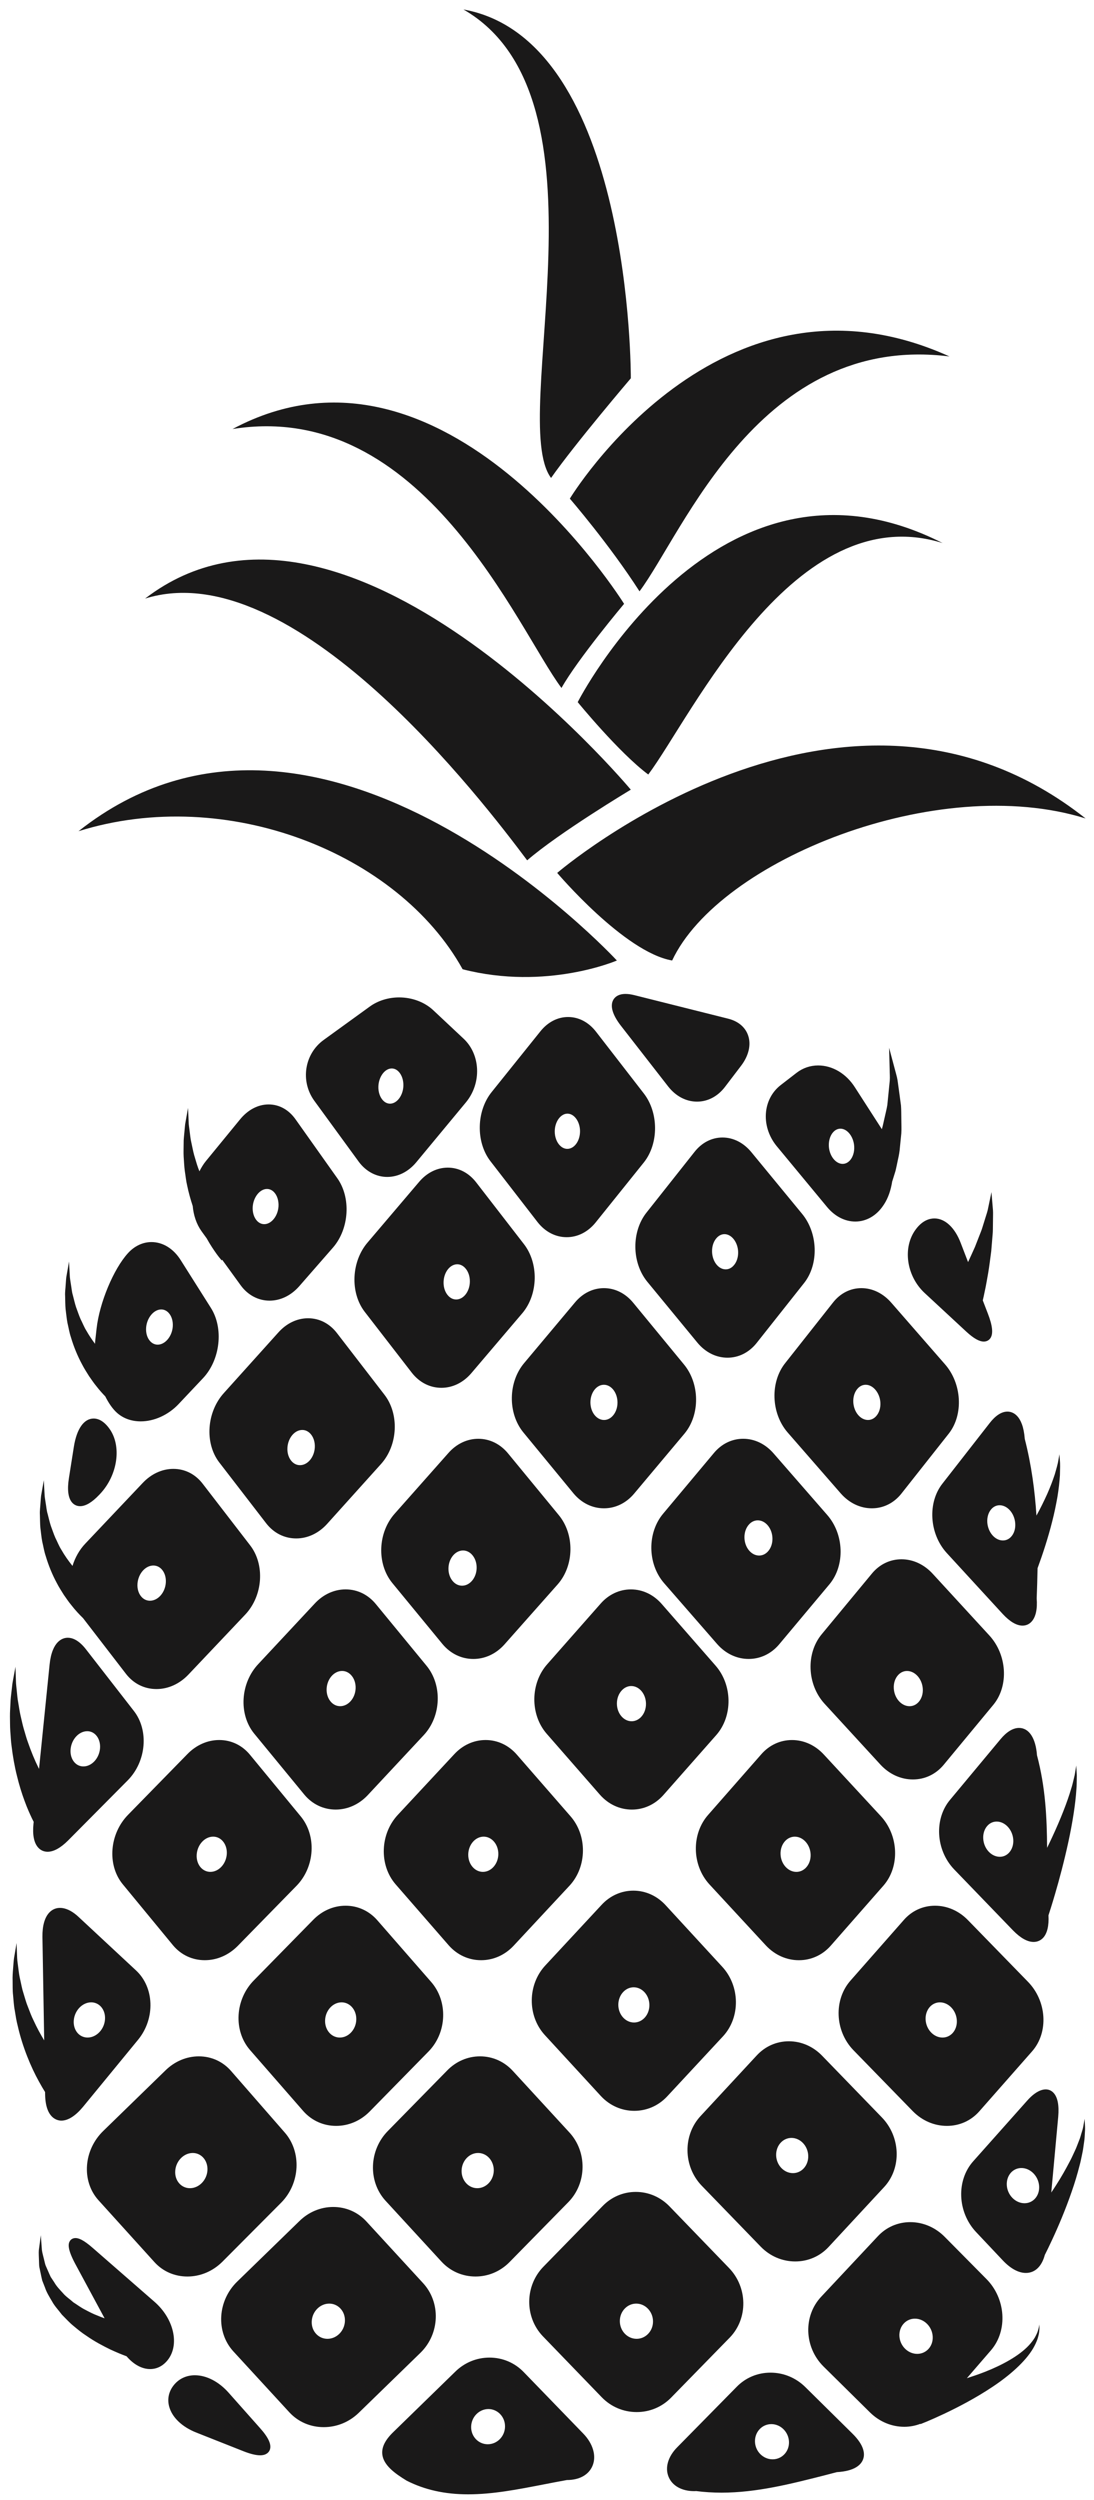 <?xml version="1.0" encoding="UTF-8"?>
<!DOCTYPE svg  PUBLIC '-//W3C//DTD SVG 1.1//EN'  'http://www.w3.org/Graphics/SVG/1.1/DTD/svg11.dtd'>
<svg version="1.1" viewBox="0 0 226 516" xmlns="http://www.w3.org/2000/svg">
<path d="m192.68 482.26c0.056 0.996-0.266 1.923-0.91 2.604-0.6 0.631-1.411 0.979-2.292 0.979-1.924 0-3.574-1.651-3.678-3.674-0.048-1.008 0.284-1.941 0.937-2.626 0.596-0.624 1.402-0.97 2.267-0.97 1.914 0 3.564 1.655 3.676 3.687m22.031-2.49c-0.029-4e-3 -0.032 0.52-0.314 1.343-0.12 0.418-0.362 0.885-0.647 1.404-0.316 0.505-0.715 1.037-1.211 1.571-1.993 2.143-5.469 4.059-9.115 5.483-1.229 0.481-2.465 0.902-3.689 1.295l5.012-5.798c3.475-4.077 3.031-10.67-0.988-14.695l-8.551-8.636c-1.951-1.991-4.493-3.086-7.157-3.086-2.584 0-4.971 1.042-6.717 2.926l-11.665 12.444c-3.76 3.958-3.566 10.419 0.434 14.406l9.65 9.528c1.938 1.894 4.445 2.939 7.058 2.939 1.172 0 2.289-0.222 3.335-0.618l0.017 0.062s0.502-0.204 1.377-0.559c0.852-0.36 2.055-0.887 3.474-1.555 2.834-1.336 6.547-3.255 10.033-5.585 3.476-2.308 6.729-5.144 8.363-7.901 0.407-0.689 0.705-1.35 0.92-1.952 0.187-0.617 0.328-1.155 0.357-1.608 0.103-0.902-5e-3 -1.412 0.024-1.408m-184.52-205.79c0.171-2.011 1.597-3.709 3.117-3.709 0.726 0 1.229 0.381 1.527 0.702 0.631 0.684 0.943 1.728 0.855 2.866-0.157 2.007-1.581 3.701-3.114 3.701-0.74 0-1.251-0.386-1.546-0.709-0.629-0.681-0.933-1.721-0.839-2.851m-16.25-0.904c0.237 0.957 0.38 1.977 0.713 2.938 0.577 1.957 1.369 3.875 2.299 5.592 0.445 0.871 0.966 1.66 1.443 2.431 0.519 0.734 0.995 1.455 1.506 2.064 0.652 0.842 1.284 1.538 1.847 2.117 0.693 1.381 1.507 2.577 2.434 3.403 1.292 1.146 2.985 1.752 4.895 1.752 2.771 0 5.679-1.319 7.783-3.531l5.095-5.398c3.574-3.813 4.284-10.334 1.587-14.533l-6.198-9.8c-1.488-2.381-3.694-3.748-6.052-3.748-1.791 0-3.518 0.815-4.86 2.297-2.977 3.267-5.879 10.228-6.472 15.516l-0.299 2.663c-0.02 0.172-0.014 0.352-0.029 0.527-0.628-0.846-1.233-1.733-1.772-2.685-0.487-0.768-0.801-1.615-1.215-2.418-0.363-0.822-0.626-1.669-0.938-2.482-0.268-0.825-0.438-1.648-0.651-2.426-0.238-0.777-0.27-1.538-0.402-2.237-0.094-0.7-0.239-1.348-0.239-1.924-0.032-0.58-0.06-1.086-0.082-1.503-0.042-0.84-0.068-1.319-0.068-1.319s-0.083 0.472-0.228 1.298c-0.073 0.418-0.161 0.924-0.265 1.505-0.131 0.584-0.136 1.248-0.202 1.979-0.03 0.728-0.173 1.53-0.115 2.373 0.032 0.843 0.014 1.748 0.096 2.677 0.127 0.921 0.202 1.898 0.389 2.872m20.314 53.617c-0.154 2.041-1.623 3.7-3.276 3.7-0.659 0-1.256-0.267-1.726-0.777-0.627-0.68-0.935-1.696-0.845-2.786 0.168-2.044 1.638-3.706 3.28-3.706 0.819 0 1.377 0.419 1.703 0.77 0.633 0.683 0.947 1.702 0.864 2.799m-25.523-8.475c0.236 0.957 0.381 1.978 0.712 2.94 0.579 1.957 1.369 3.874 2.298 5.591 0.445 0.871 0.966 1.661 1.444 2.43 0.52 0.736 0.994 1.455 1.508 2.066 0.905 1.171 1.781 2.073 2.464 2.739l8.898 11.542c1.564 1.999 3.792 3.098 6.272 3.098 2.404 0 4.732-1.044 6.56-2.946l11.804-12.454c3.65-3.9 4.074-10.324 0.95-14.312l-9.736-12.625c-1.523-2.006-3.687-3.11-6.094-3.11-2.329 0-4.591 1.048-6.366 2.946l-11.791 12.448c-1.268 1.32-2.145 2.934-2.677 4.637-0.833-1.038-1.633-2.158-2.328-3.384-0.486-0.767-0.801-1.613-1.211-2.417-0.365-0.822-0.628-1.67-0.94-2.484-0.268-0.824-0.438-1.646-0.649-2.425-0.241-0.777-0.272-1.538-0.404-2.236-0.097-0.701-0.24-1.347-0.24-1.924-0.029-0.58-0.057-1.087-0.08-1.503-0.043-0.839-0.067-1.321-0.067-1.321s-0.083 0.473-0.231 1.3c-0.073 0.417-0.162 0.924-0.264 1.506-0.13 0.584-0.135 1.248-0.203 1.977-0.031 0.728-0.173 1.531-0.115 2.373 0.034 0.843 0.015 1.75 0.098 2.677 0.125 0.921 0.202 1.899 0.388 2.871m11.934 42.664c-0.174 2.047-1.714 3.71-3.433 3.71-0.708 0-1.339-0.283-1.827-0.818-0.619-0.676-0.916-1.674-0.817-2.738 0.185-2.047 1.727-3.713 3.437-3.713 0.692 0 1.315 0.278 1.801 0.807 0.624 0.68 0.93 1.683 0.839 2.752m-15.575 10.857c0.548 1.524 1.129 2.772 1.55 3.659 0.119 0.235 0.224 0.443 0.321 0.629l-0.04 0.387c-0.234 2.304 0.094 3.964 0.972 4.933 0.507 0.562 1.179 0.859 1.944 0.859 1.254 0 2.672-0.778 4.217-2.313l12.365-12.456c3.827-3.902 4.368-10.332 1.211-14.33l-9.821-12.626c-1.553-2.025-2.922-2.451-3.797-2.451-0.964 0-3.262 0.545-3.769 5.58l-2.176 21.487c-0.033-0.069-0.069-0.127-0.104-0.197-0.804-1.615-1.539-3.412-2.178-5.258-0.351-0.915-0.575-1.864-0.868-2.79-0.271-0.931-0.449-1.867-0.673-2.77-0.209-0.905-0.318-1.796-0.471-2.639-0.168-0.846-0.216-1.65-0.298-2.398-0.063-0.746-0.174-1.436-0.177-2.045-0.02-0.615-0.039-1.148-0.054-1.588-0.027-0.887-0.044-1.394-0.044-1.394s-0.092 0.499-0.252 1.368c-0.08 0.438-0.178 0.97-0.29 1.581-0.128 0.611-0.168 1.308-0.268 2.071-0.081 0.761-0.208 1.591-0.227 2.473-0.029 0.88-0.116 1.819-0.105 2.787 0.025 0.965 1e-3 1.978 0.07 2.998 0.092 1.018 0.115 2.072 0.268 3.106 0.248 2.079 0.611 4.164 1.098 6.095 0.465 1.936 1.029 3.724 1.596 5.242m13.756 41.546c0.762 0 1.47 0.312 1.995 0.879 0.624 0.674 0.934 1.654 0.85 2.685-0.164 2.041-1.777 3.703-3.597 3.703-0.776 0-1.493-0.315-2.018-0.884-0.618-0.676-0.921-1.649-0.832-2.673 0.175-2.044 1.792-3.71 3.602-3.71m-9.531 18.519 0.01 0.571c0.104 4.945 2.595 5.327 3.355 5.327 1.379 0 2.926-0.98 4.472-2.843l11.416-13.899c3.544-4.372 3.32-10.784-0.493-14.288l-11.836-11.011c-2.253-2.123-4.546-2.434-6-0.962-0.994 1.007-1.502 2.766-1.471 5.086l0.365 21.35c-0.776-1.271-1.518-2.638-2.169-4.058-0.458-0.913-0.813-1.859-1.17-2.801-0.396-0.931-0.631-1.89-0.925-2.812-0.312-0.919-0.455-1.837-0.657-2.707-0.216-0.867-0.33-1.702-0.418-2.477-0.088-0.777-0.218-1.492-0.247-2.131-0.026-0.638-0.048-1.193-0.065-1.654-0.036-0.926-0.056-1.454-0.056-1.454s-0.09 0.521-0.241 1.433c-0.077 0.461-0.172 1.018-0.279 1.657-0.104 0.646-0.123 1.378-0.198 2.178-0.071 0.804-0.132 1.679-0.098 2.606 0.02 0.925-0.027 1.919 0.096 2.925 0.101 1.015 0.143 2.083 0.351 3.137 0.168 1.062 0.338 2.153 0.618 3.215 0.979 4.309 2.717 8.458 4.361 11.419 0.448 0.826 0.88 1.556 1.279 2.193m199.56 16.603c0.559-0.596 1.315-0.923 2.129-0.923 1.867 0 3.508 1.659 3.661 3.697 0.074 1.017-0.232 1.954-0.866 2.64-0.558 0.599-1.32 0.931-2.147 0.931-1.882 0-3.525-1.658-3.662-3.692-0.068-1.011 0.255-1.976 0.885-2.653m15.195-11.078s-0.083 0.465-0.232 1.275c-0.061 0.407-0.165 0.889-0.348 1.435-0.179 0.543-0.304 1.163-0.586 1.806-0.269 0.651-0.495 1.361-0.847 2.083-0.351 0.718-0.662 1.489-1.088 2.251-0.801 1.544-1.717 3.152-2.715 4.714-0.351 0.56-0.715 1.103-1.078 1.649l1.435-15.637c0.208-2.354-0.114-4.009-0.952-4.924-1.239-1.35-3.333-0.83-5.494 1.631l-11.083 12.445c-3.557 3.945-3.318 10.503 0.536 14.619l5.578 5.911c1.589 1.673 3.226 2.554 4.729 2.554 1.904 0 3.293-1.367 3.915-3.713 3e-3 -3e-3 6e-3 -0.01 6e-3 -0.013 0.391-0.767 0.923-1.859 1.535-3.178 1.23-2.635 2.747-6.195 4.006-9.851 0.642-1.822 1.193-3.679 1.639-5.433 0.248-0.866 0.387-1.743 0.57-2.547 0.181-0.804 0.247-1.601 0.364-2.307 0.128-0.705 0.113-1.387 0.163-1.963 0.053-0.58 0.045-1.088 0.01-1.506-0.04-0.83-0.063-1.301-0.063-1.301m-18.17-61.352c1.732 0 3.268 1.659 3.423 3.699 0.077 1.051-0.24 2.045-0.87 2.723-0.514 0.555-1.174 0.846-1.909 0.846-1.751 0-3.284-1.657-3.42-3.693-0.075-1.06 0.248-2.057 0.884-2.738 0.511-0.549 1.165-0.837 1.892-0.837m12.083 14.861c0.844-2.876 1.879-6.739 2.72-10.641 0.849-3.902 1.474-7.855 1.661-10.841 0.077-0.738 0.055-1.433 0.077-2.035 0.023-0.604 0.015-1.13-0.025-1.565-0.052-0.86-0.082-1.352-0.082-1.352s-0.08 0.485-0.215 1.334c-0.056 0.422-0.16 0.93-0.314 1.506-0.149 0.578-0.274 1.227-0.512 1.925-0.811 2.798-2.249 6.413-3.885 9.928-0.357 0.776-0.727 1.542-1.094 2.3-0.045-6.094-0.306-12.395-2.089-19.109-0.256-3.532-1.643-5.641-3.707-5.641-1.254 0-2.59 0.821-3.862 2.37l-10.369 12.445c-3.337 3.948-2.981 10.384 0.798 14.354l12.195 12.633c1.539 1.574 2.968 2.373 4.251 2.373 0.763 0 1.445-0.294 1.967-0.854 0.845-0.913 1.218-2.523 1.101-4.638 0.216-0.662 0.748-2.307 1.384-4.492m-45.811-157.21c0.29-0.305 0.78-0.666 1.453-0.666 1.435 0 2.736 1.687 2.842 3.682 0.062 1.146-0.284 2.235-0.926 2.914-0.293 0.308-0.782 0.672-1.466 0.672-1.451 0-2.757-1.683-2.851-3.673-0.053-1.155 0.301-2.25 0.948-2.929m11.394-8.125c-0.086 0.835-0.171 1.7-0.259 2.577-0.138 0.868-0.375 1.736-0.559 2.601-0.197 0.805-0.34 1.613-0.569 2.387l-5.573-8.65c-1.799-2.822-4.634-4.507-7.585-4.507-1.634 0-3.184 0.531-4.48 1.536l-3.23 2.496c-1.709 1.311-2.795 3.254-3.053 5.471-0.29 2.48 0.5 5.073 2.169 7.12l10.465 12.635c1.605 1.911 3.667 2.963 5.807 2.963 2.273 0 4.386-1.221 5.789-3.341l0.128-0.188c0.878-1.34 1.424-2.991 1.697-4.746 0.014-0.045 0.035-0.089 0.048-0.134 0.186-0.594 0.394-1.263 0.623-1.995 0.186-0.733 0.338-1.533 0.516-2.368 0.195-0.835 0.354-1.713 0.418-2.635 0.09-0.91 0.187-1.851 0.283-2.807 0.063-0.952 0-1.927 2e-3 -2.887-0.024-0.96 0-1.914-0.072-2.848-0.125-0.929-0.25-1.842-0.367-2.726-0.12-0.872-0.237-1.716-0.347-2.516-0.132-0.793-0.379-1.525-0.544-2.206-0.719-2.686-1.196-4.476-1.196-4.476s0.045 1.842 0.117 4.603c0 0.684 0.073 1.417 0.016 2.198-0.077 0.776-0.159 1.596-0.244 2.443m21.57 24.32c0.04 0.573 0 1.185 3e-3 1.84-8e-3 0.659-0.016 1.355-0.026 2.072 5e-3 0.727-0.099 1.452-0.147 2.208-0.061 0.757-0.125 1.524-0.189 2.291-0.205 1.515-0.383 3.054-0.625 4.477-0.256 1.421-0.474 2.764-0.733 3.896-0.132 0.668-0.265 1.268-0.39 1.796l1.038 2.697c0.981 2.518 1.157 4.191 0.532 5.106-0.309 0.451-0.794 0.698-1.365 0.698-0.927 0-2.09-0.655-3.565-2.007l-8.678-8.043c-3.763-3.522-4.573-9.402-1.805-13.108 1.379-1.866 2.858-2.259 3.856-2.259 2.199 0 4.233 1.903 5.438 5.09l1.509 3.923c0.473-1.01 0.939-2.06 1.424-3.13 0.269-0.683 0.535-1.366 0.795-2.037 0.25-0.679 0.557-1.341 0.746-1.998 0.205-0.659 0.402-1.297 0.59-1.901 0.182-0.609 0.392-1.185 0.514-1.725 0.458-2.192 0.762-3.654 0.762-3.654s0.128 1.507 0.316 3.768m-1.174 64.435c-0.077-1.106 0.241-2.135 0.876-2.818 0.32-0.344 0.868-0.754 1.666-0.754 1.616 0 3.064 1.662 3.226 3.704 0.088 1.1-0.221 2.119-0.852 2.8-0.322 0.351-0.876 0.766-1.69 0.766-1.629 0-3.073-1.659-3.226-3.698m10.505 9.087c0.918-2.498 2.031-5.86 2.896-9.286 0.441-1.71 0.796-3.442 1.083-5.068 0.268-1.633 0.436-3.166 0.519-4.479 0.037-1.321 0.075-2.405-0.013-3.168-0.059-0.753-0.091-1.184-0.091-1.184s-0.074 0.425-0.207 1.167c-0.102 0.74-0.405 1.775-0.756 2.992-0.397 1.212-0.918 2.597-1.56 4.045-0.655 1.445-1.394 2.958-2.212 4.436-3e-3 8e-3 -7e-3 0.014-0.01 0.021-0.33-5.11-1.028-10.419-2.414-15.825-0.383-5.09-2.632-5.639-3.582-5.639-1.211 0-2.486 0.828-3.689 2.393l-9.717 12.445c-3.125 3.937-2.749 10.359 0.841 14.317l11.604 12.632c1.477 1.585 2.85 2.389 4.083 2.389 0.72 0 1.36-0.28 1.852-0.812 0.881-0.947 1.24-2.602 1.07-4.818 0.08-2.004 0.143-4.095 0.181-6.227 0.042-0.112 0.082-0.215 0.122-0.331m-18.321-249.77c-39.109-4.919-54.989 36.418-64.033 48.481-6.192-9.656-14.393-19.134-14.393-19.134s30.822-50.906 78.426-29.347m-62.222 86.29c-6.061-4.512-14.577-14.942-14.577-14.942s28.823-56.472 75.378-32.834c-30.633-9.569-51.756 35.712-60.801 47.776m90.348 9.071c-30.633-9.571-75.707 8.64-85.415 29.315-9.865-1.693-23.748-18.079-23.748-18.079s59.152-50.757 109.16-11.236m-128.53-166.98c34.93 6.271 34.582 76.127 34.582 76.127s-11.508 13.485-16.479 20.57c-9.045-12.061 13.607-78.466-18.103-96.697m-47.691 86.598c43.841-23.441 80.88 36.081 80.88 36.081s-9.588 11.408-12.933 17.366c-9.047-12.064-28.665-59.741-67.947-53.447m-18.072 34.995c41.062-31.477 100.34 39.442 100.34 39.442s-14.806 8.867-21.411 14.588c-9.044-12.06-48.303-63.6-78.934-54.03m-13.751 48.017c50.008-39.52 111.22 26.688 111.22 26.688s-14.503 6.267-31.868 1.803c-13.307-23.99-48.723-38.061-79.356-28.491m46.232 123.58c0.774 0 1.323 0.404 1.647 0.742 0.655 0.69 0.998 1.728 0.942 2.849-0.098 2.027-1.474 3.678-3.066 3.678-0.793 0-1.343-0.41-1.67-0.753-0.648-0.688-0.985-1.719-0.922-2.835 0.113-2.028 1.491-3.681 3.069-3.681m-17.185 6.656 9.745 12.635c1.563 1.998 3.759 3.1 6.183 3.1 2.354 0 4.609-1.051 6.355-2.962l11.219-12.456c3.465-3.899 3.742-10.316 0.62-14.295l-9.739-12.627c-1.523-2.004-3.653-3.108-6-3.108-2.28 0-4.472 1.054-6.167 2.963l-11.205 12.447c-3.573 3.914-4.029 10.327-1.011 14.303m-1.807 84.555c-0.732 0-1.418-0.304-1.935-0.854-0.633-0.68-0.956-1.673-0.883-2.722 0.138-2.037 1.661-3.693 3.398-3.693 0.732 0 1.391 0.293 1.911 0.844 0.641 0.682 0.974 1.678 0.908 2.735-0.125 2.035-1.65 3.69-3.399 3.69m-4.769-24.281-12.179 12.45c-3.891 3.923-4.422 10.359-1.179 14.35l10.414 12.636c1.659 1.985 3.992 3.077 6.569 3.077 2.504 0 4.914-1.041 6.793-2.937l12.19-12.455c3.785-3.911 4.136-10.348 0.791-14.344l-10.409-12.626c-1.618-1.989-3.885-3.086-6.386-3.086-2.43 0-4.776 1.043-6.604 2.935m-16.121-67.249c2.633 3.566 1.781 9.638-1.898 13.529l-0.179 0.19c-1.471 1.546-2.794 2.332-3.935 2.332-0.664 0-1.242-0.266-1.674-0.769-0.805-0.945-1.019-2.643-0.637-5.049l1.014-6.425c0.585-3.717 2.082-5.851 4.105-5.851 0.78 0 1.968 0.354 3.204 2.043m31.143 206.32c1.818 2.028 2.471 3.53 1.996 4.593-0.173 0.389-0.659 1.04-1.965 1.04-0.865 0-2.023-0.282-3.435-0.838l-9.755-3.859c-2.977-1.183-5.024-3.154-5.613-5.41-0.408-1.548-0.059-3.109 0.979-4.389 1.05-1.306 2.59-2.029 4.335-2.029 2.42 0 4.98 1.329 7.019 3.645l6.439 7.247zm-19.089-13.992c-0.965 1.193-2.21 1.824-3.606 1.824-1.703 0-3.427-0.959-4.868-2.641-0.897-0.326-2.013-0.784-3.297-1.373-1.531-0.75-3.29-1.656-5.034-2.884-0.892-0.57-1.75-1.271-2.606-1.987-0.866-0.694-1.637-1.566-2.43-2.356-0.687-0.927-1.484-1.724-2.019-2.721-0.571-0.963-1.144-1.881-1.477-2.895-0.189-0.486-0.376-0.963-0.561-1.432-0.125-0.484-0.213-0.969-0.314-1.431-0.096-0.461-0.189-0.908-0.28-1.342-0.067-0.434-0.045-0.869-0.071-1.272-0.014-0.813-0.088-1.551-0.035-2.197 0.085-0.642 0.16-1.204 0.224-1.666 0.122-0.912 0.191-1.431 0.191-1.431s0.04 0.524 0.104 1.442c0.033 0.451 0.074 1 0.12 1.63 0.081 0.621 0.3 1.306 0.467 2.048 0.102 0.367 0.158 0.761 0.305 1.14 0.165 0.374 0.334 0.76 0.508 1.156 0.178 0.392 0.339 0.797 0.535 1.194 0.246 0.374 0.497 0.754 0.754 1.14 0.45 0.8 1.122 1.486 1.763 2.187 0.599 0.729 1.456 1.269 2.151 1.907 0.828 0.525 1.584 1.102 2.441 1.532 0.843 0.444 1.663 0.879 2.522 1.196 0.506 0.223 1.008 0.408 1.505 0.581l-6.106-11.316c-1.602-3.025-1.423-4.053-1.087-4.612 0.246-0.407 0.676-0.638 1.18-0.638 0.538 0 1.498 0.217 3.641 2.106l12.631 11.011c4.061 3.499 5.296 8.929 2.749 12.1m33.026-4.419c-0.879 0-1.696-0.349-2.3-0.983-0.655-0.682-0.992-1.611-0.945-2.616 0.088-2.023 1.709-3.669 3.615-3.669 0.864 0 1.671 0.347 2.274 0.971 0.662 0.688 1.006 1.62 0.967 2.631-0.076 2.02-1.695 3.666-3.611 3.666m19.715-11.54-11.613-12.626c-1.784-1.967-4.238-3.049-6.905-3.049-2.597 0-5.086 1.038-6.999 2.921l-12.804 12.445c-4.104 3.941-4.493 10.401-0.863 14.407l11.618 12.631c1.828 1.963 4.343 3.042 7.085 3.042 2.675 0 5.229-1.035 7.193-2.92l12.817-12.456c3.996-3.925 4.205-10.387 0.471-14.395m-47.541-26.818c0.815 0 1.571 0.33 2.132 0.926 0.635 0.675 0.965 1.641 0.903 2.655-0.125 2.032-1.748 3.687-3.616 3.687-0.826 0-1.591-0.332-2.154-0.932-0.641-0.686-0.953-1.625-0.884-2.642 0.138-2.038 1.763-3.694 3.619-3.694m-19.516 9.709 11.636 12.853c1.741 1.896 4.141 2.937 6.771 2.937 2.678 0 5.243-1.079 7.222-3.042l12.182-12.229c3.92-3.984 4.224-10.482 0.681-14.483l-11.023-12.626c-1.704-1.977-4.083-3.065-6.696-3.065-2.542 0-4.998 1.036-6.911 2.919l-12.8 12.449c-4.102 3.939-4.579 10.344-1.062 14.287m113.85-40.263c0.011 1.034-0.372 2.025-1.052 2.713-0.582 0.587-1.333 0.912-2.122 0.912-1.78 0-3.239-1.635-3.247-3.639-5e-3 -1.044 0.385-2.037 1.074-2.726 0.578-0.583 1.325-0.905 2.102-0.905 1.769 0 3.223 1.634 3.245 3.645m-3.12 21.856c2.57 0 4.974-1.048 6.769-2.954l11.583-12.455c3.604-3.925 3.506-10.37-0.213-14.362l-11.622-12.626c-1.788-1.967-4.172-3.05-6.713-3.05-2.495 0-4.831 1.05-6.576 2.948l-11.571 12.45c-3.713 3.94-3.794 10.387-0.175 14.372l11.625 12.635c1.827 1.96 4.275 3.042 6.893 3.042m-30.133 61.55c0.898 0 1.749 0.36 2.39 1.007 0.682 0.692 1.052 1.621 1.038 2.617-0.021 2.009-1.623 3.643-3.567 3.643-0.913 0-1.772-0.36-2.416-1.017-0.673-0.685-1.036-1.611-1.016-2.598 0.037-2.013 1.639-3.652 3.571-3.652m7.332-7.587c-1.871-1.956-4.398-3.034-7.113-3.034-2.657 0-5.177 1.041-7.085 2.923l-12.78 12.446c-1.693 1.631-2.438 3.138-2.278 4.602 0.245 2.225 2.528 3.906 5.019 5.426 3.745 1.902 7.899 2.828 12.706 2.828 5.076 0 10.161-0.988 15.546-2.031 1.643-0.319 3.294-0.641 4.862-0.92 2.58 0 4.51-1.068 5.293-2.934 0.853-2.03 0.109-4.591-1.937-6.68l-12.233-12.626zm54.758 14.359c0.029 0.987-0.319 1.91-0.981 2.59-0.634 0.656-1.486 1.015-2.402 1.015-1.956 0-3.592-1.639-3.643-3.656-0.024-0.992 0.33-1.919 0.998-2.604 0.634-0.651 1.48-1.007 2.385-1.007 1.94 0 3.574 1.642 3.643 3.662m3.418-11.265c-1.951-1.946-4.522-3.02-7.237-3.02-2.672 0-5.154 1.045-6.994 2.935l-12.259 12.449c-1.92 1.927-2.592 4.222-1.797 6.134 0.763 1.842 2.737 2.941 5.282 2.941 0.174 0 0.354-7e-3 0.376-0.021 1.708 0.221 3.486 0.333 5.283 0.333 7.243 0 14.36-1.815 21.245-3.567l2.571-0.669c3.741-0.213 5.011-1.55 5.416-2.635 0.396-1.058 0.33-2.849-2.241-5.361l-9.645-9.519zm31.253-75.76c0.066 1.028-0.261 2.004-0.897 2.683-0.546 0.576-1.275 0.895-2.055 0.895-1.813 0-3.38-1.651-3.494-3.682-0.059-1.032 0.279-2.015 0.921-2.697 0.543-0.572 1.266-0.888 2.036-0.888 1.796 0 3.361 1.655 3.489 3.689m-2.047 21.81c2.584 0 4.947-1.052 6.659-2.968l10.97-12.455c3.42-3.934 3.005-10.381-0.926-14.365l-12.303-12.626c-1.879-1.956-4.315-3.032-6.851-3.032-2.51 0-4.81 1.054-6.473 2.97l-10.957 12.446c-3.526 3.948-3.287 10.395 0.537 14.373l12.307 12.631c1.925 1.954 4.421 3.026 7.037 3.026m-28.647 6.151c0.037 1.008-0.317 1.977-0.972 2.659-0.583 0.607-1.36 0.94-2.187 0.94-1.853 0-3.41-1.643-3.471-3.66-0.032-1.018 0.33-1.995 0.995-2.676 0.583-0.603 1.353-0.933 2.17-0.933 1.836 0 3.391 1.645 3.465 3.67m-9.789 18.805c1.914 1.953 4.436 3.024 7.106 3.024 2.627 0 5.06-1.045 6.853-2.95l11.556-12.457c3.606-3.936 3.351-10.39-0.567-14.377l-12.242-12.627c-1.871-1.956-4.33-3.034-6.923-3.034-2.552 0-4.918 1.052-6.661 2.953l-11.543 12.446c-3.715 3.947-3.636 10.401 0.178 14.385l12.243 12.637zm-29.132 15.354c-7e-3 -1.013 0.371-1.953 1.06-2.645 0.63-0.633 1.459-0.984 2.33-0.984 1.885 0 3.44 1.635 3.464 3.643 0.012 1.007-0.358 1.942-1.042 2.632-0.633 0.64-1.466 0.993-2.349 0.993-1.9 0-3.454-1.631-3.463-3.639m22.723 3.371c3.8-3.933 3.705-10.394-0.21-14.395l-12.206-12.629c-1.869-1.953-4.357-3.032-7.006-3.032-2.603 0-5.045 1.044-6.87 2.936l-12.162 12.447c-3.91 3.947-3.993 10.409-0.183 14.402l12.21 12.636c1.911 1.95 4.465 3.025 7.192 3.025 2.677 0 5.183-1.042 7.06-2.935l12.175-12.455zm-52.166-30.822c-0.836 0-1.627-0.337-2.227-0.954-0.668-0.681-1.041-1.651-1.02-2.661 0.043-2.015 1.571-3.653 3.407-3.653 0.821 0 1.605 0.333 2.204 0.94 0.676 0.689 1.054 1.664 1.04 2.68-0.029 2.013-1.556 3.648-3.404 3.648m-7.37 15.189c1.829 1.963 4.314 3.042 6.998 3.042 2.624 0 5.103-1.041 6.989-2.934l12.229-12.456c3.81-3.927 3.872-10.381 0.145-14.381l-11.616-12.625c-1.786-1.967-4.205-3.049-6.813-3.049-2.548 0-4.966 1.04-6.8 2.933l-12.216 12.449c-3.919 3.94-4.162 10.394-0.535 14.389l11.619 12.632zm-20.665-53.547c0.772 0 1.504 0.319 2.06 0.895 0.66 0.683 1.014 1.668 0.974 2.706-0.076 2.022-1.602 3.666-3.404 3.666-0.787 0-1.528-0.321-2.085-0.906-0.651-0.681-0.999-1.66-0.954-2.688 0.09-2.025 1.618-3.673 3.409-3.673m-1.13 25.499c2.567 0 5.016-1.038 6.9-2.934l12.224-12.456c3.802-3.921 4.008-10.366 0.467-14.365l-11.026-12.624c-1.705-1.978-4.052-3.067-6.607-3.067-2.491 0-4.876 1.045-6.71 2.933l-12.213 12.449c-3.91 3.934-4.294 10.377-0.854 14.371l11.029 12.633c1.748 1.974 4.16 3.06 6.79 3.06m30.321-52.429c-0.743 0-1.453-0.31-2.002-0.872-0.676-0.688-1.049-1.689-1.026-2.745 0.041-2.015 1.472-3.652 3.187-3.652 0.728 0 1.431 0.305 1.979 0.862 0.681 0.689 1.063 1.696 1.05 2.76-0.031 2.01-1.461 3.647-3.188 3.647m-18.061 2.536 11.008 12.637c1.74 1.971 4.114 3.059 6.683 3.059 2.512 0 4.883-1.048 6.682-2.951l11.607-12.456c3.607-3.918 3.67-10.355 0.142-14.346l-11.004-12.626c-1.7-1.979-4.007-3.069-6.5-3.069-2.436 0-4.744 1.05-6.492 2.95l-11.596 12.45c-3.714 3.931-3.952 10.37-0.53 14.352m-11.029-44.005c0.685 0 1.316 0.281 1.825 0.812 0.661 0.687 1.016 1.705 0.972 2.789-0.082 2.024-1.511 3.67-3.189 3.67-0.699 0-1.338-0.283-1.849-0.819-0.654-0.687-1.002-1.699-0.952-2.777 0.095-2.025 1.527-3.675 3.193-3.675m-18.183 12.898 10.388 12.635c1.658 1.985 3.957 3.076 6.475 3.076 2.453 0 4.794-1.046 6.597-2.95l11.631-12.455c3.605-3.911 3.826-10.34 0.498-14.329l-10.388-12.627c-1.611-1.989-3.845-3.086-6.289-3.086-2.376 0-4.653 1.049-6.405 2.953l-11.62 12.445c-3.713 3.925-4.112 10.353-0.887 14.338m123.79-68.376c-0.055-1.13 0.29-2.172 0.946-2.861 0.316-0.334 0.856-0.731 1.618-0.731 1.532 0 2.922 1.688 3.033 3.684 0.065 1.12-0.273 2.158-0.923 2.844-0.319 0.338-0.862 0.742-1.637 0.742-1.576 0-2.935-1.651-3.037-3.678m1.672-23.538c-2.289 0-4.381 1.069-5.887 3.004l-9.834 12.447c-3.151 3.929-2.952 10.342 0.453 14.303l11.017 12.633c1.743 1.973 4.022 3.059 6.412 3.059 2.364 0 4.522-1.062 6.079-3.003l9.844-12.457c3.045-3.913 2.669-10.327-0.838-14.293l-11.018-12.626c-1.703-1.977-3.915-3.067-6.228-3.067m-23.146 48.703c0.343-0.355 0.926-0.775 1.74-0.775 1.6 0 2.962 1.644 3.031 3.664 0.037 1.101-0.322 2.128-0.99 2.819-0.346 0.358-0.931 0.785-1.759 0.785-1.615 0-2.978-1.642-3.034-3.657-0.032-1.111 0.338-2.145 1.012-2.836m-17.656 12.139 11.017 12.635c1.741 1.974 4.049 3.06 6.497 3.06 2.414 0 4.642-1.06 6.281-2.987l10.436-12.455c3.228-3.915 2.997-10.336-0.517-14.311l-11.012-12.627c-1.701-1.978-3.945-3.067-6.319-3.067-2.339 0-4.501 1.061-6.087 2.986l-10.423 12.444c-3.337 3.933-3.282 10.356 0.127 14.322m-12.395-40.896c1.537 0 2.799 1.634 2.812 3.641 7e-3 1.127-0.385 2.174-1.076 2.872-0.342 0.344-0.918 0.757-1.703 0.757-1.552 0-2.814-1.631-2.814-3.636 0-2.002 1.247-3.634 2.781-3.634m6.114-16.86c-1.612-1.991-3.781-3.086-6.105-3.086-2.282 0-4.415 1.061-6.005 2.984l-10.443 12.447c-3.342 3.923-3.449 10.337-0.233 14.304l10.398 12.634c1.657 1.985 3.89 3.077 6.29 3.077 2.354 0 4.552-1.058 6.193-2.983l10.461-12.458c3.232-3.907 3.159-10.32-0.16-14.293l-10.396-12.626zm-75.714-23.556c0.692 0 1.184 0.368 1.475 0.677 0.635 0.677 0.976 1.763 0.91 2.907-0.118 1.996-1.467 3.683-2.944 3.683-0.705 0-1.203-0.372-1.496-0.687-0.632-0.674-0.963-1.755-0.891-2.888 0.133-2.002 1.482-3.692 2.946-3.692m0.349-17.447c-2.197 0-4.312 1.113-5.945 3.131l-7.003 8.54c-0.538 0.651-0.971 1.38-1.355 2.136-0.089-0.236-0.175-0.475-0.27-0.71-0.321-0.879-0.544-1.772-0.816-2.633-0.242-0.866-0.381-1.726-0.569-2.539-0.204-0.811-0.248-1.596-0.357-2.319-0.075-0.724-0.213-1.396-0.213-1.99-0.025-0.597-0.048-1.117-0.064-1.546-0.037-0.865-0.058-1.357-0.058-1.357s-0.088 0.484-0.241 1.334c-0.076 0.429-0.169 0.95-0.275 1.546-0.135 0.599-0.147 1.28-0.232 2.028-0.056 0.746-0.186 1.564-0.165 2.428 2e-3 0.863-0.051 1.786 2e-3 2.737 0.075 0.945 0.104 1.942 0.235 2.943 0.165 0.99 0.25 2.03 0.494 3.031 0.293 1.436 0.695 2.842 1.143 4.21 0.172 1.91 0.769 3.728 1.817 5.196l1.067 1.475c0.759 1.38 1.523 2.485 2.084 3.27 0.293 0.392 0.532 0.709 0.749 0.957 0.174 0.208 0.265 0.319 0.265 0.319l0.112-0.117 3.843 5.301c1.461 1.989 3.623 3.13 5.93 3.13 2.262 0 4.438-1.051 6.129-2.966l6.998-8.009c3.364-3.888 3.742-10.323 0.845-14.339l-8.558-12.061c-1.406-2.016-3.394-3.126-5.592-3.126m25.427-7.426c0.653 0 1.134 0.356 1.421 0.655 0.656 0.681 1.025 1.783 0.983 2.948-0.07 1.987-1.332 3.666-2.753 3.666-0.671 0-1.155-0.359-1.447-0.664-0.65-0.679-1.012-1.777-0.963-2.934 0.084-1.99 1.346-3.671 2.759-3.671m8.612-11.985c-1.802-1.704-4.385-2.68-7.085-2.68-2.243 0-4.407 0.679-6.088 1.907l-9.482 6.861c-3.994 2.869-4.884 8.49-1.979 12.535l9.222 12.636c1.469 1.981 3.606 3.118 5.862 3.118 2.228 0 4.347-1.059 5.972-2.988l10.332-12.456c3.229-3.952 2.984-9.834-0.545-13.112l-6.209-5.821zm57.559 49.799c-0.029-1.156 0.345-2.218 1.024-2.913 0.315-0.321 0.836-0.702 1.548-0.702 1.464 0 2.755 1.677 2.816 3.661 0.035 1.148-0.33 2.204-1.004 2.896-0.313 0.326-0.84 0.712-1.567 0.712-1.506 0-2.768-1.639-2.817-3.654m2.154-23.562c-2.233 0-4.296 1.069-5.805 3.005l-9.857 12.446c-3.153 3.922-3.113 10.327 0.096 14.284l10.403 12.634c1.656 1.985 3.859 3.079 6.199 3.079 2.305 0 4.431-1.064 5.993-3.003l9.868-12.457c3.048-3.903 2.828-10.31-0.486-14.275l-10.395-12.625c-1.617-1.99-3.753-3.088-6.016-3.088m5.283-21.099c0.674 1.903 0.153 4.188-1.424 6.27l-3.361 4.407c-1.497 1.947-3.541 3.019-5.757 3.019-2.248 0-4.357-1.101-5.936-3.095l-9.845-12.638c-1.645-2.143-2.188-3.931-1.574-5.175 0.243-0.493 0.903-1.323 2.587-1.323 0.547 0 1.17 0.088 1.852 0.259l19.355 4.852c2.048 0.513 3.507 1.727 4.103 3.424m-37.339 23.445c-0.691 0-1.208-0.375-1.519-0.688-0.684-0.688-1.086-1.787-1.078-2.942 0.014-1.973 1.217-3.64 2.629-3.64 1.407 0 2.595 1.664 2.595 3.633-3e-3 2.006-1.18 3.637-2.627 3.637m0.162-27.217c-2.181 0-4.228 1.068-5.758 3l-9.997 12.445c-3.193 3.912-3.34 10.311-0.325 14.27l9.783 12.635c1.57 1.996 3.702 3.098 6.005 3.098 2.257 0 4.369-1.064 5.95-3l10.012-12.457c3.083-3.895 3.052-10.295-0.065-14.259l-9.781-12.624c-1.527-2.004-3.596-3.108-5.824-3.108m-25.726 54.697c0.056-2.019 1.327-3.661 2.829-3.661 0.723 0 1.254 0.386 1.569 0.71 0.681 0.695 1.058 1.754 1.033 2.907-0.042 2.013-1.31 3.651-2.825 3.651-0.74 0-1.277-0.391-1.596-0.72-0.673-0.693-1.04-1.744-1.01-2.887m0.872-23.608c-2.231 0-4.348 1.061-5.959 2.982l-10.587 12.445c-3.377 3.915-3.673 10.322-0.652 14.287l9.778 12.636c1.57 1.998 3.736 3.097 6.099 3.097 2.306 0 4.486-1.057 6.149-2.98l10.6-12.455c3.268-3.9 3.385-10.307 0.261-14.277l-9.773-12.626c-1.527-2.005-3.627-3.109-5.916-3.109m98.126 107.58c0.066 1.074-0.267 2.084-0.908 2.766-0.503 0.534-1.134 0.816-1.828 0.816-1.685 0-3.146-1.653-3.255-3.682-0.059-1.083 0.279-2.097 0.931-2.782 0.497-0.527 1.123-0.807 1.807-0.807 1.672 0 3.128 1.656 3.253 3.689m4.287 15.716 10.315-12.456c3.207-3.924 2.803-10.356-0.896-14.328l-11.604-12.626c-1.783-1.967-4.09-3.05-6.504-3.05-2.388 0-4.57 1.064-6.143 2.989l-10.305 12.446c-3.311 3.94-3.082 10.366 0.514 14.336l11.606 12.634c1.824 1.961 4.197 3.042 6.686 3.042 2.462 0 4.708-1.06 6.331-2.987m-27.458 18.463c0.043 1.054-0.312 2.05-0.971 2.737-0.535 0.556-1.235 0.864-1.969 0.864-1.741 0-3.21-1.643-3.274-3.665-0.037-1.06 0.327-2.061 0.99-2.749 0.535-0.551 1.227-0.855 1.956-0.855 1.722 0 3.191 1.644 3.268 3.668m-9.237 18.791c1.836 1.96 4.258 3.042 6.815 3.042 2.518 0 4.847-1.055 6.553-2.971l10.938-12.456c3.402-3.926 3.127-10.364-0.604-14.348l-11.687-12.625c-1.793-1.965-4.151-3.048-6.632-3.048-2.446 0-4.708 1.056-6.366 2.97l-10.926 12.448c-3.505 3.94-3.41 10.378 0.219 14.354l11.69 12.634zm-24.775-49.904c0.012 1.079-0.374 2.096-1.059 2.79-0.533 0.536-1.208 0.833-1.908 0.833-1.667 0-3.032-1.632-3.042-3.637-5e-3 -1.088 0.388-2.109 1.079-2.803 0.538-0.542 1.192-0.829 1.89-0.829 1.654 0 3.016 1.635 3.04 3.646m-2.91 21.854c2.462 0 4.758-1.051 6.474-2.966l10.991-12.455c3.411-3.917 3.313-10.348-0.217-14.333l-11.036-12.625c-1.705-1.979-3.983-3.068-6.414-3.068-2.389 0-4.623 1.057-6.287 2.969l-10.977 12.446c-3.518 3.934-3.598 10.366-0.173 14.34l11.041 12.633c1.748 1.975 4.089 3.059 6.598 3.059m-32.072-49.862c-0.04 2.014-1.389 3.651-3.012 3.651-0.841 0-1.44-0.432-1.794-0.796-0.675-0.691-1.043-1.718-1.017-2.817 0.051-2.016 1.403-3.656 3.014-3.656 0.826 0 1.42 0.429 1.771 0.786 0.68 0.696 1.06 1.727 1.038 2.832m0.344-26.673c-2.329 0-4.533 1.054-6.204 2.966l-11.033 12.447c-3.528 3.925-3.78 10.347-0.56 14.321l10.394 12.635c1.657 1.985 3.923 3.078 6.381 3.078 2.404 0 4.674-1.053 6.397-2.968l11.046-12.455c3.418-3.908 3.492-10.331 0.168-14.312l-10.391-12.626c-1.612-1.99-3.814-3.086-6.198-3.086" fill="#1A1919"/>
</svg>
